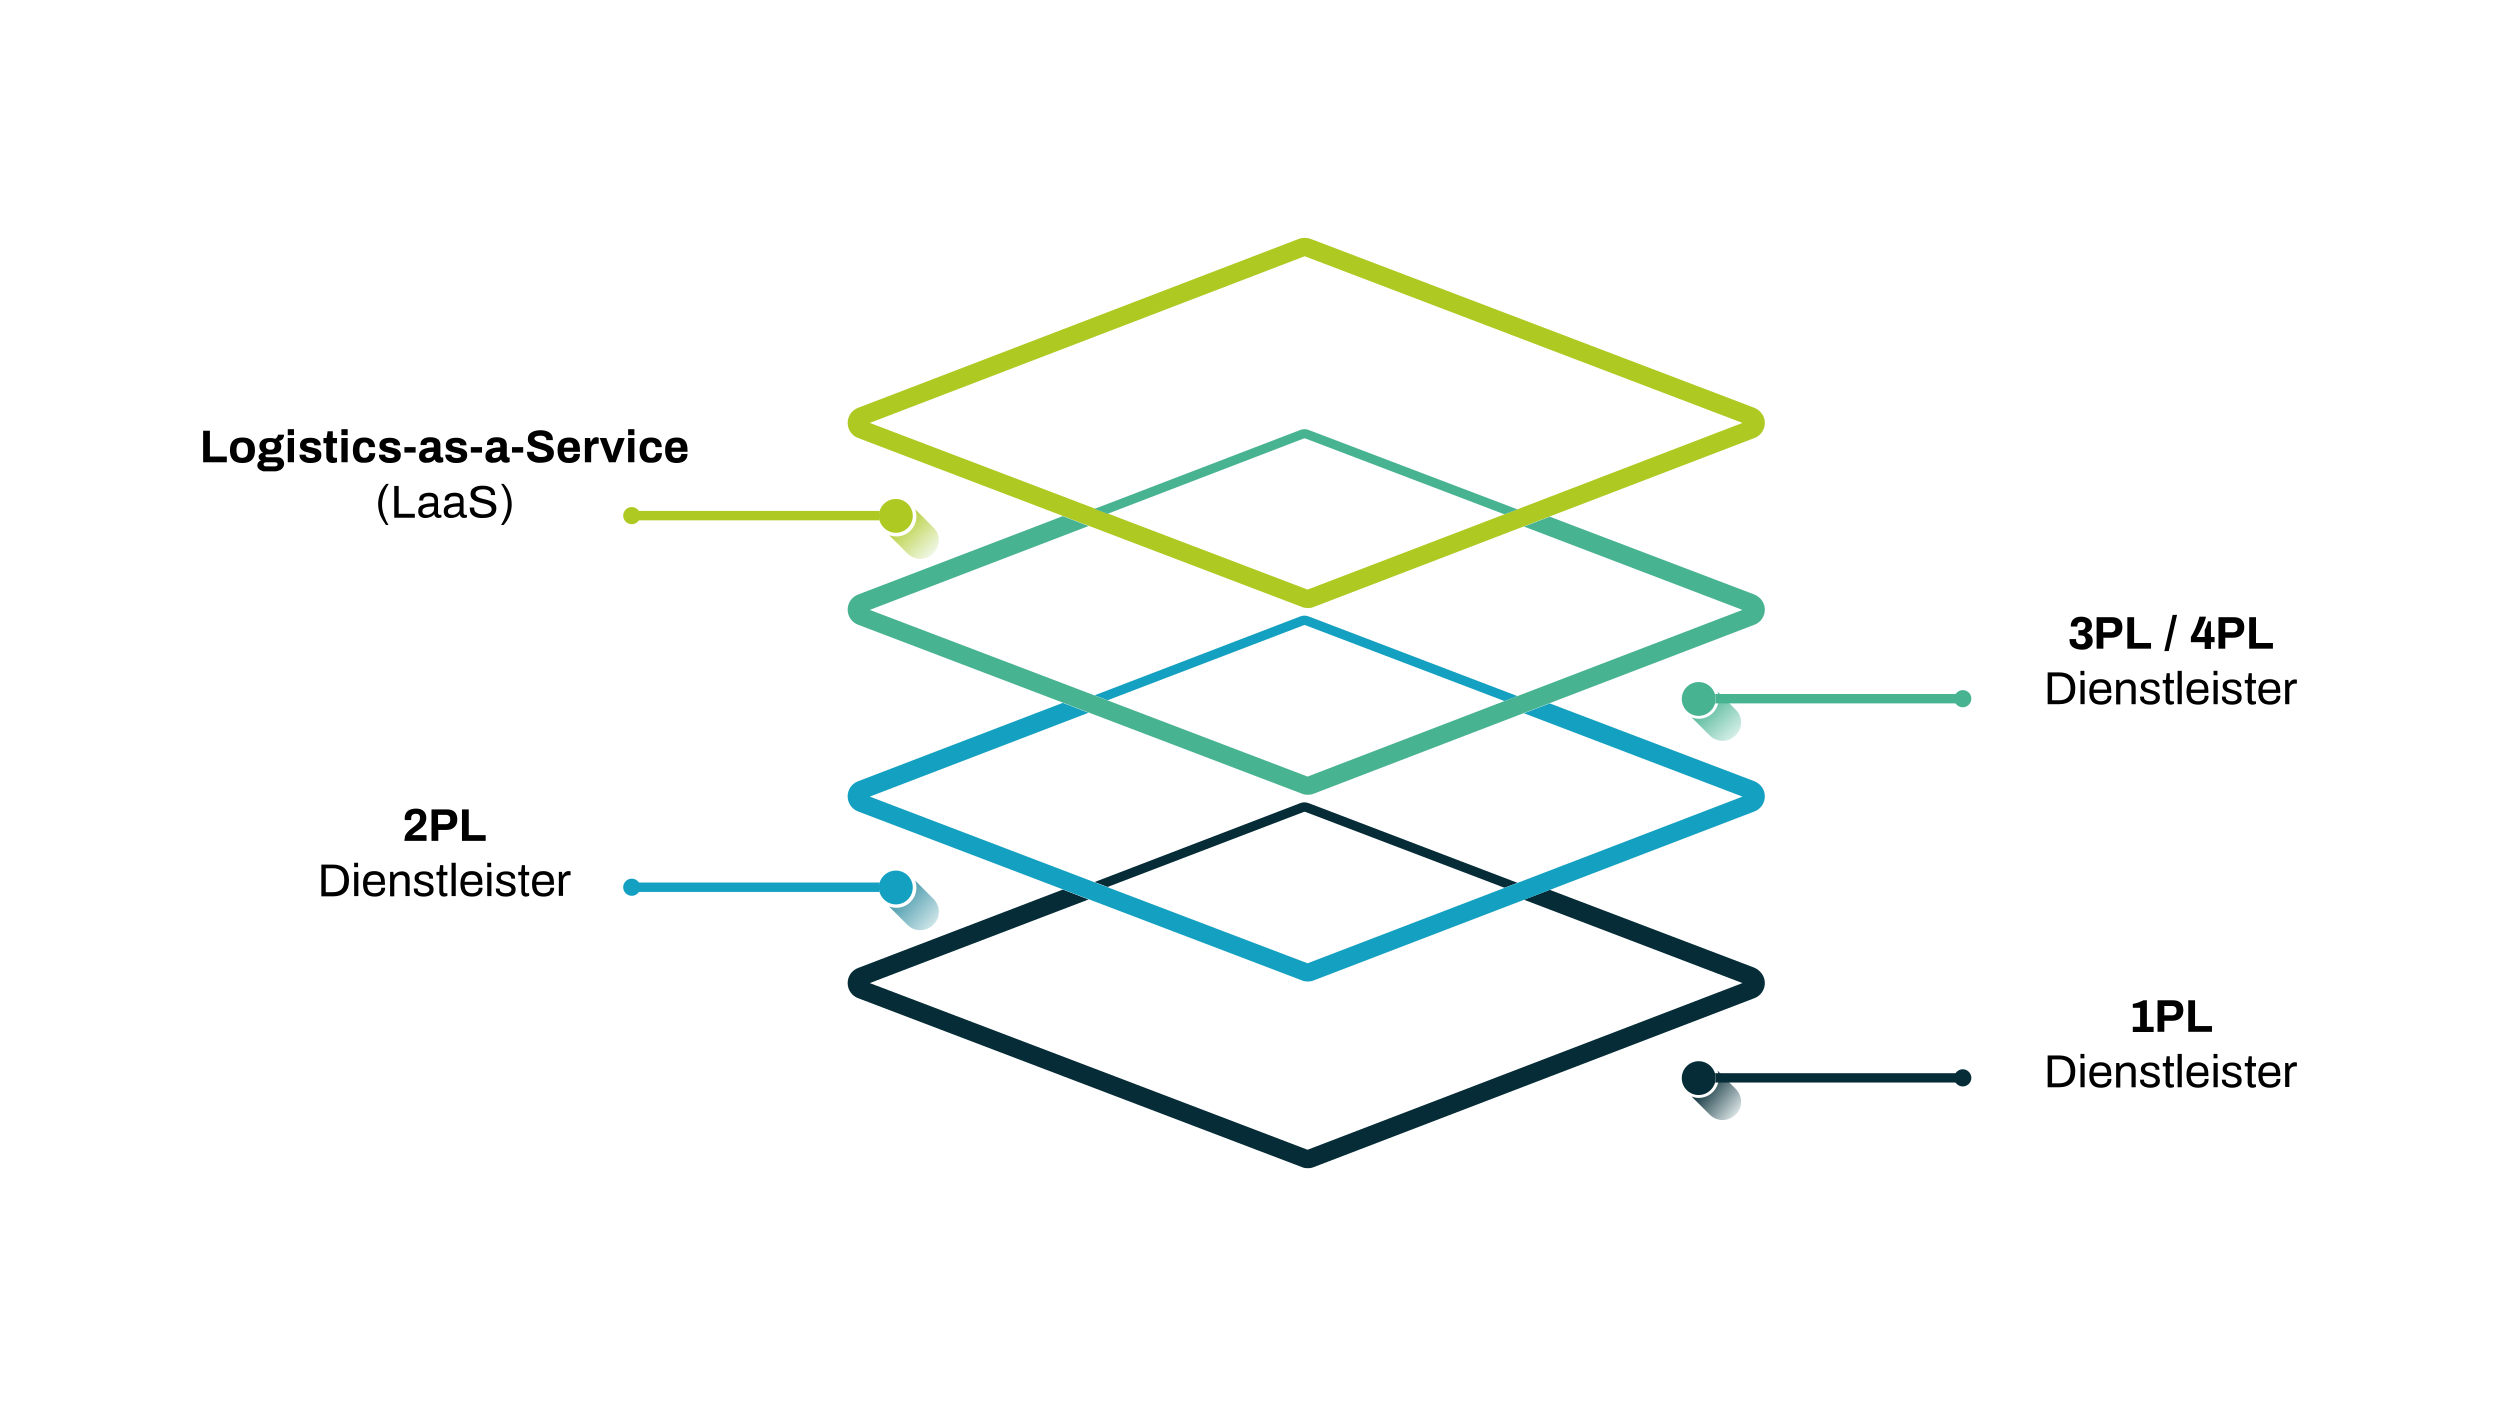 <?xml version="1.0" encoding="utf-8"?>
<!-- Generator: Adobe Illustrator 25.2.3, SVG Export Plug-In . SVG Version: 6.00 Build 0)  -->
<svg version="1.1" id="Layer_2" xmlns="http://www.w3.org/2000/svg" xmlns:xlink="http://www.w3.org/1999/xlink" x="0px" y="0px"
	 viewBox="0 0 960 540" style="enable-background:new 0 0 960 540;" xml:space="preserve">
<style type="text/css">
	.st0{fill:#062C37;}
	.st1{fill:#14A0C0;}
	.st2{fill:#AEC922;}
	.st3{fill:#48B391;}
	.st4{filter:url(#Adobe_OpacityMaskFilter);}
	.st5{filter:url(#Adobe_OpacityMaskFilter_1_);}
	.st6{mask:url(#SVGID_1_);fill:url(#SVGID_2_);}
	.st7{fill:url(#SVGID_3_);}
	.st8{filter:url(#Adobe_OpacityMaskFilter_2_);}
	.st9{filter:url(#Adobe_OpacityMaskFilter_3_);}
	.st10{mask:url(#SVGID_4_);fill:url(#SVGID_5_);}
	.st11{fill:url(#SVGID_6_);}
	.st12{filter:url(#Adobe_OpacityMaskFilter_4_);}
	.st13{filter:url(#Adobe_OpacityMaskFilter_5_);}
	.st14{mask:url(#SVGID_7_);fill:url(#SVGID_8_);}
	.st15{fill:url(#SVGID_9_);}
	.st16{filter:url(#Adobe_OpacityMaskFilter_6_);}
	.st17{filter:url(#Adobe_OpacityMaskFilter_7_);}
	.st18{mask:url(#SVGID_10_);fill:url(#SVGID_11_);}
	.st19{fill:url(#SVGID_12_);}
</style>
<g>
	<g>
		<path class="st0" d="M677.7,377.5c0,2.6-1.6,4.9-4,5.8c-153.4,58.8-2.9,1.1-169.3,64.9c-0.7,0.3-1.5,0.4-2.2,0.4
			c-0.8,0-1.5-0.1-2.2-0.4c-165.6-63-13.9-5.3-170.5-64.9c-2.4-0.9-4-3.2-4-5.8c0-2.6,1.6-4.9,4-5.8l78.6-30.1l9.9,3.8L334,377.5
			c168.5,64.1,27.9,10.6,168.1,64c117.4-45,59-22.6,167-64l-83.9-32l9.9-3.8l78.6,29.9C676.1,372.7,677.7,374.9,677.7,377.5z"/>
		<path class="st0" d="M582.7,339l-5,1.9l-76.4-29.1c-0.2-0.1-0.4-0.1-0.7,0l-75.3,28.8l-5-1.9l79-30.3c1-0.4,2.1-0.4,3.2,0
			L582.7,339z"/>
	</g>
	<g>
		<path class="st1" d="M677.7,305.8c0,2.6-1.6,4.9-4,5.8c-157.5,60.4-17.2,6.6-169.3,64.9c-0.7,0.3-1.5,0.4-2.2,0.4
			c-0.8,0-1.5-0.1-2.2-0.4c-101.3-38.6-56.4-21.5-170.5-64.9c-2.4-0.9-4-3.2-4-5.8c0-2.6,1.6-4.9,4-5.8l78.6-30.1l9.9,3.8l-84,32.2
			c138,52.6,39.3,15,168.1,64c15.7-6,145.2-55.6,167-64l-83.9-32l9.9-3.8l78.6,29.9C676.1,301,677.7,303.2,677.7,305.8z"/>
		<path class="st1" d="M582.7,267.3l-5,1.9l-76.4-29.1c-0.2-0.1-0.4-0.1-0.7,0l-75.3,28.8l-5-1.9l79-30.3c1-0.4,2.2-0.4,3.2,0
			L582.7,267.3z"/>
	</g>
	<path class="st2" d="M673.7,156.6L503.2,91.7c-1.4-0.5-3-0.5-4.4,0l-169.3,64.9c-2.4,0.9-4,3.2-4,5.8c0,2.6,1.6,4.9,4,5.8
		c171.6,65.3-1.6-0.6,170.5,64.9c0.7,0.3,1.5,0.4,2.2,0.4c0.8,0,1.5-0.1,2.2-0.4c170.6-65.4-1.1,0.4,169.3-64.9c2.4-0.9,4-3.2,4-5.8
		C677.7,159.8,676.1,157.6,673.7,156.6z M502.1,226.4c-125.7-47.9-51-19.4-168.1-64l167-64l168.1,64
		C532.6,214.8,584.2,195,502.1,226.4z"/>
	<g>
		<path class="st3" d="M677.7,234.1c0,2.6-1.6,4.9-4,5.8c-101.3,38.8-39.5,15.1-169.3,64.9c-0.7,0.3-1.5,0.4-2.2,0.4
			c-0.8,0-1.5-0.1-2.2-0.4c-180-68.5,0.6,0.2-170.5-64.9c-2.4-0.9-4-3.2-4-5.8c0-2.6,1.6-4.9,4-5.8l78.6-30.1l9.9,3.8l-84,32.2
			c17.6,6.7,149.3,56.8,168.1,64c89.7-34.4,42.4-16.3,167-64l-83.9-32l9.9-3.8l78.6,29.9C676.1,229.3,677.7,231.5,677.7,234.1z"/>
		<path class="st3" d="M582.7,195.6l-5,1.9l-76.4-29.1c-0.2-0.1-0.4-0.1-0.7,0l-75.3,28.9l-5-1.9l79-30.3c1-0.4,2.2-0.4,3.2,0
			L582.7,195.6z"/>
	</g>
	<g>
		<g>
			<defs>
				<filter id="Adobe_OpacityMaskFilter" filterUnits="userSpaceOnUse" x="649.4" y="265.4" width="19.1" height="19.1">
					<feFlood  style="flood-color:white;flood-opacity:1" result="back"/>
					<feBlend  in="SourceGraphic" in2="back" mode="normal"/>
				</filter>
			</defs>
			<mask maskUnits="userSpaceOnUse" x="649.4" y="265.4" width="19.1" height="19.1" id="SVGID_1_">
				<g class="st4">
					<defs>
						<filter id="Adobe_OpacityMaskFilter_1_" filterUnits="userSpaceOnUse" x="649.4" y="265.4" width="19.1" height="19.1">
							<feFlood  style="flood-color:white;flood-opacity:1" result="back"/>
							<feBlend  in="SourceGraphic" in2="back" mode="normal"/>
						</filter>
					</defs>
					<mask maskUnits="userSpaceOnUse" x="649.4" y="265.4" width="19.1" height="19.1" id="SVGID_1_">
						<g class="st5">
						</g>
					</mask>
					<linearGradient id="SVGID_2_" gradientUnits="userSpaceOnUse" x1="653.556" y1="269.207" x2="669.179" y2="286.01">
						<stop  offset="0" style="stop-color:#FFFFFF"/>
						<stop  offset="1" style="stop-color:#000000"/>
						<stop  offset="1" style="stop-color:#FFFFFF"/>
					</linearGradient>
					<path class="st6" d="M666.5,272.5l-7-7c0.4,0.9,0.5,1.8,0.5,2.8c0,4.3-3.5,7.7-7.7,7.7c-1,0-2-0.2-2.8-0.6l7,7
						c2.8,2.8,7.2,2.8,10,0C669.3,279.7,669.3,275.2,666.5,272.5z"/>
				</g>
			</mask>
			<linearGradient id="SVGID_3_" gradientUnits="userSpaceOnUse" x1="653.556" y1="269.207" x2="669.179" y2="286.01">
				<stop  offset="0" style="stop-color:#48B391"/>
				<stop  offset="1" style="stop-color:#F7FDFC"/>
				<stop  offset="1" style="stop-color:#FFFFFF"/>
			</linearGradient>
			<path class="st7" d="M666.5,272.5l-7-7c0.4,0.9,0.5,1.8,0.5,2.8c0,4.3-3.5,7.7-7.7,7.7c-1,0-2-0.2-2.8-0.6l7,7
				c2.8,2.8,7.2,2.8,10,0C669.3,279.7,669.3,275.2,666.5,272.5z"/>
		</g>
		<g>
			<g>
				<path class="st3" d="M755.5,268.3c0,1-0.8,1.8-1.8,1.8h-95.1c0.2-0.6,0.2-1.2,0.2-1.8c0-0.6-0.1-1.2-0.2-1.8h95.1
					C754.7,266.5,755.5,267.3,755.5,268.3z"/>
				<path class="st3" d="M658.8,268.3c0,0.6-0.1,1.2-0.2,1.8c-0.8,2.7-3.3,4.8-6.3,4.8c-3.6,0-6.5-2.9-6.5-6.5
					c0-3.6,2.9-6.5,6.5-6.5c3,0,5.5,2,6.3,4.8C658.7,267.1,658.8,267.7,658.8,268.3z"/>
			</g>
			<path class="st3" d="M757,268.3c0,1.8-1.5,3.3-3.3,3.3c-1.8,0-3.3-1.5-3.3-3.3c0-1.8,1.5-3.3,3.3-3.3
				C755.5,265,757,266.4,757,268.3z"/>
		</g>
	</g>
	<g>
		<g>
			<defs>
				<filter id="Adobe_OpacityMaskFilter_2_" filterUnits="userSpaceOnUse" x="649.4" y="411.1" width="19.1" height="19.1">
					<feFlood  style="flood-color:white;flood-opacity:1" result="back"/>
					<feBlend  in="SourceGraphic" in2="back" mode="normal"/>
				</filter>
			</defs>
			<mask maskUnits="userSpaceOnUse" x="649.4" y="411.1" width="19.1" height="19.1" id="SVGID_4_">
				<g class="st8">
					<defs>
						<filter id="Adobe_OpacityMaskFilter_3_" filterUnits="userSpaceOnUse" x="649.4" y="411.1" width="19.1" height="19.1">
							<feFlood  style="flood-color:white;flood-opacity:1" result="back"/>
							<feBlend  in="SourceGraphic" in2="back" mode="normal"/>
						</filter>
					</defs>
					<mask maskUnits="userSpaceOnUse" x="649.4" y="411.1" width="19.1" height="19.1" id="SVGID_4_">
						<g class="st9">
						</g>
					</mask>
					<linearGradient id="SVGID_5_" gradientUnits="userSpaceOnUse" x1="653.494" y1="415.981" x2="669.412" y2="428.951">
						<stop  offset="0" style="stop-color:#FFFFFF"/>
						<stop  offset="1" style="stop-color:#000000"/>
						<stop  offset="1" style="stop-color:#FFFFFF"/>
					</linearGradient>
					<path class="st10" d="M666.5,418.1l-7-7c0.4,0.9,0.5,1.8,0.5,2.8c0,4.3-3.5,7.7-7.7,7.7c-1,0-2-0.2-2.8-0.6l7,7
						c2.8,2.8,7.2,2.8,10,0C669.3,425.4,669.3,420.9,666.5,418.1z"/>
				</g>
			</mask>
			<linearGradient id="SVGID_6_" gradientUnits="userSpaceOnUse" x1="653.494" y1="415.981" x2="669.412" y2="428.951">
				<stop  offset="0" style="stop-color:#062C37"/>
				<stop  offset="1" style="stop-color:#F7FDFC"/>
				<stop  offset="1" style="stop-color:#FFFFFF"/>
			</linearGradient>
			<path class="st11" d="M666.5,418.1l-7-7c0.4,0.9,0.5,1.8,0.5,2.8c0,4.3-3.5,7.7-7.7,7.7c-1,0-2-0.2-2.8-0.6l7,7
				c2.8,2.8,7.2,2.8,10,0C669.3,425.4,669.3,420.9,666.5,418.1z"/>
		</g>
		<g>
			<g>
				<path class="st0" d="M755.5,413.9c0,1-0.8,1.8-1.8,1.8h-95.1c0.2-0.6,0.2-1.2,0.2-1.8c0-0.6-0.1-1.2-0.2-1.8h95.1
					C754.7,412.1,755.5,412.9,755.5,413.9z"/>
				<path class="st0" d="M658.8,413.9c0,0.6-0.1,1.2-0.2,1.8c-0.8,2.7-3.3,4.8-6.3,4.8c-3.6,0-6.5-2.9-6.5-6.5
					c0-3.6,2.9-6.5,6.5-6.5c3,0,5.5,2,6.3,4.8C658.7,412.7,658.8,413.3,658.8,413.9z"/>
			</g>
			<path class="st0" d="M757,413.9c0,1.8-1.5,3.3-3.3,3.3c-1.8,0-3.3-1.5-3.3-3.3c0-1.8,1.5-3.3,3.3-3.3
				C755.5,410.6,757,412.1,757,413.9z"/>
		</g>
	</g>
	<g>
		<g>
			<defs>
				<filter id="Adobe_OpacityMaskFilter_4_" filterUnits="userSpaceOnUse" x="341.4" y="195.4" width="19.1" height="19.1">
					<feFlood  style="flood-color:white;flood-opacity:1" result="back"/>
					<feBlend  in="SourceGraphic" in2="back" mode="normal"/>
				</filter>
			</defs>
			<mask maskUnits="userSpaceOnUse" x="341.4" y="195.4" width="19.1" height="19.1" id="SVGID_7_">
				<g class="st12">
					<defs>
						<filter id="Adobe_OpacityMaskFilter_5_" filterUnits="userSpaceOnUse" x="341.4" y="195.4" width="19.1" height="19.1">
							<feFlood  style="flood-color:white;flood-opacity:1" result="back"/>
							<feBlend  in="SourceGraphic" in2="back" mode="normal"/>
						</filter>
					</defs>
					<mask maskUnits="userSpaceOnUse" x="341.4" y="195.4" width="19.1" height="19.1" id="SVGID_7_">
						<g class="st13">
						</g>
					</mask>
					<linearGradient id="SVGID_8_" gradientUnits="userSpaceOnUse" x1="344.233" y1="198.137" x2="359.955" y2="214.251">
						<stop  offset="0" style="stop-color:#FFFFFF"/>
						<stop  offset="1" style="stop-color:#000000"/>
						<stop  offset="1" style="stop-color:#FFFFFF"/>
					</linearGradient>
					<path class="st14" d="M358.4,202.5l-7-7c0.4,0.9,0.5,1.8,0.5,2.8c0,4.3-3.5,7.7-7.7,7.7c-1,0-2-0.2-2.8-0.5l7,7
						c2.8,2.8,7.2,2.8,10,0C361.2,209.7,361.2,205.2,358.4,202.5z"/>
				</g>
			</mask>
			<linearGradient id="SVGID_9_" gradientUnits="userSpaceOnUse" x1="344.233" y1="198.137" x2="359.955" y2="214.251">
				<stop  offset="0" style="stop-color:#AEC922"/>
				<stop  offset="1" style="stop-color:#F7FDFC"/>
				<stop  offset="1" style="stop-color:#FFFFFF"/>
			</linearGradient>
			<path class="st15" d="M358.4,202.5l-7-7c0.4,0.9,0.5,1.8,0.5,2.8c0,4.3-3.5,7.7-7.7,7.7c-1,0-2-0.2-2.8-0.5l7,7
				c2.8,2.8,7.2,2.8,10,0C361.2,209.7,361.2,205.2,358.4,202.5z"/>
		</g>
		<g>
			<g>
				<path class="st2" d="M240.9,198c0,1,0.8,1.8,1.8,1.8h95.1c-0.2-0.6-0.2-1.2-0.2-1.8s0.1-1.2,0.2-1.8h-95.1
					C241.7,196.3,240.9,197.1,240.9,198z"/>
				<path class="st2" d="M337.5,198c0,0.6,0.1,1.2,0.2,1.8c0.8,2.7,3.3,4.8,6.3,4.8c3.6,0,6.5-2.9,6.5-6.5c0-3.6-2.9-6.5-6.5-6.5
					c-3,0-5.5,2-6.3,4.8C337.6,196.8,337.5,197.4,337.5,198z"/>
			</g>
			<path class="st2" d="M239.3,198c0,1.8,1.5,3.3,3.3,3.3c1.8,0,3.3-1.5,3.3-3.3c0-1.8-1.5-3.3-3.3-3.3
				C240.8,194.7,239.3,196.2,239.3,198z"/>
		</g>
	</g>
	<g>
		<g>
			<defs>
				<filter id="Adobe_OpacityMaskFilter_6_" filterUnits="userSpaceOnUse" x="341.4" y="338.1" width="19.1" height="19.1">
					<feFlood  style="flood-color:white;flood-opacity:1" result="back"/>
					<feBlend  in="SourceGraphic" in2="back" mode="normal"/>
				</filter>
			</defs>
			<mask maskUnits="userSpaceOnUse" x="341.4" y="338.1" width="19.1" height="19.1" id="SVGID_10_">
				<g class="st16">
					<defs>
						<filter id="Adobe_OpacityMaskFilter_7_" filterUnits="userSpaceOnUse" x="341.4" y="338.1" width="19.1" height="19.1">
							<feFlood  style="flood-color:white;flood-opacity:1" result="back"/>
							<feBlend  in="SourceGraphic" in2="back" mode="normal"/>
						</filter>
					</defs>
					<mask maskUnits="userSpaceOnUse" x="341.4" y="338.1" width="19.1" height="19.1" id="SVGID_10_">
						<g class="st17">
						</g>
					</mask>
					<linearGradient id="SVGID_11_" gradientUnits="userSpaceOnUse" x1="340.13" y1="337.856" x2="363.122" y2="358.49">
						<stop  offset="0" style="stop-color:#FFFFFF"/>
						<stop  offset="1" style="stop-color:#000000"/>
						<stop  offset="1" style="stop-color:#FFFFFF"/>
					</linearGradient>
					<path class="st18" d="M358.4,345.1l-7-7c0.4,0.9,0.5,1.8,0.5,2.8c0,4.3-3.5,7.7-7.7,7.7c-1,0-2-0.2-2.8-0.5l7,7
						c2.8,2.8,7.2,2.8,10,0C361.2,352.4,361.2,347.9,358.4,345.1z"/>
				</g>
			</mask>
			<linearGradient id="SVGID_12_" gradientUnits="userSpaceOnUse" x1="340.13" y1="337.856" x2="363.122" y2="358.49">
				<stop  offset="0" style="stop-color:#0F7890"/>
				<stop  offset="1" style="stop-color:#F7FDFC"/>
				<stop  offset="1" style="stop-color:#FFFFFF"/>
			</linearGradient>
			<path class="st19" d="M358.4,345.1l-7-7c0.4,0.9,0.5,1.8,0.5,2.8c0,4.3-3.5,7.7-7.7,7.7c-1,0-2-0.2-2.8-0.5l7,7
				c2.8,2.8,7.2,2.8,10,0C361.2,352.4,361.2,347.9,358.4,345.1z"/>
		</g>
		<g>
			<g>
				<path class="st1" d="M240.9,340.7c0,1,0.8,1.8,1.8,1.8h95.1c-0.2-0.6-0.2-1.2-0.2-1.8c0-0.6,0.1-1.2,0.2-1.8h-95.1
					C241.7,338.9,240.9,339.7,240.9,340.7z"/>
				<path class="st1" d="M337.5,340.7c0,0.6,0.1,1.2,0.2,1.8c0.8,2.7,3.3,4.8,6.3,4.8c3.6,0,6.5-2.9,6.5-6.5c0-3.6-2.9-6.5-6.5-6.5
					c-3,0-5.5,2-6.3,4.8C337.6,339.5,337.5,340.1,337.5,340.7z"/>
			</g>
			<path class="st1" d="M239.3,340.7c0,1.8,1.5,3.3,3.3,3.3c1.8,0,3.3-1.5,3.3-3.3c0-1.8-1.5-3.3-3.3-3.3
				C240.8,337.4,239.3,338.9,239.3,340.7z"/>
		</g>
	</g>
	<g>
		<path d="M78,165.4h2.6v9.9h6.5v2.2H78V165.4z"/>
		<path d="M89.5,176.6c-0.8-0.8-1.2-2-1.2-3.7c0-1.7,0.4-2.9,1.2-3.7c0.8-0.8,2-1.2,3.6-1.2c1.6,0,2.8,0.4,3.6,1.2
			c0.8,0.8,1.2,2,1.2,3.7c0,1.7-0.4,2.9-1.2,3.7c-0.8,0.8-2,1.2-3.6,1.2C91.4,177.8,90.2,177.4,89.5,176.6z M94.7,175.1
			c0.4-0.5,0.5-1.1,0.5-2.1v-0.3c0-0.9-0.2-1.6-0.5-2.1c-0.4-0.5-0.9-0.7-1.7-0.7c-0.8,0-1.4,0.2-1.7,0.7c-0.3,0.5-0.5,1.1-0.5,2.1
			v0.3c0,0.9,0.2,1.6,0.5,2.1c0.3,0.5,0.9,0.7,1.7,0.7C93.8,175.8,94.4,175.5,94.7,175.1z"/>
		<path d="M99.5,180.2c-0.4-0.4-0.7-0.9-0.7-1.5c0-0.8,0.5-1.5,1.4-1.9c-0.6-0.3-0.9-0.8-0.9-1.4c0-0.4,0.2-0.7,0.5-1
			c0.3-0.3,0.7-0.5,1.2-0.6c-0.9-0.6-1.4-1.4-1.4-2.5c0-1,0.4-1.8,1.1-2.3c0.7-0.6,1.7-0.8,3.1-0.8c0.7,0,1.3,0.1,1.9,0.3
			c0.4-0.2,0.6-0.5,0.8-0.8c0.2-0.3,0.2-0.6,0.2-0.8h2.4c0,0.6-0.2,1.2-0.5,1.6c-0.3,0.4-0.8,0.7-1.5,0.8c0.6,0.6,0.9,1.3,0.9,2.1
			c0,1-0.3,1.8-1,2.3c-0.7,0.6-1.7,0.8-3,0.8h-1.4c-0.2,0-0.4,0-0.5,0.1s-0.2,0.2-0.2,0.4c0,0.1,0.1,0.3,0.2,0.4
			c0.1,0.1,0.2,0.2,0.4,0.2h4.2c0.7,0,1.3,0.2,1.7,0.7c0.5,0.5,0.7,1.1,0.7,1.8c0,0.6-0.2,1.1-0.5,1.5c-0.3,0.4-0.7,0.8-1.3,1
			c-0.5,0.2-1.1,0.4-1.8,0.4h-4.4C100.5,180.8,100,180.6,99.5,180.2z M105.5,179.1c0.3,0,0.6-0.1,0.8-0.2c0.2-0.2,0.3-0.4,0.3-0.6
			c0-0.3-0.1-0.5-0.3-0.6c-0.2-0.1-0.4-0.2-0.7-0.2h-3.4c-0.3,0-0.5,0.1-0.7,0.2c-0.2,0.2-0.3,0.3-0.3,0.6c0,0.2,0.1,0.4,0.3,0.6
			c0.2,0.2,0.4,0.2,0.7,0.2H105.5z M105.1,172.3c0.3-0.3,0.4-0.6,0.4-1.1s-0.1-0.9-0.4-1.1c-0.3-0.3-0.7-0.4-1.3-0.4s-1,0.1-1.3,0.4
			s-0.4,0.6-0.4,1.1s0.1,0.9,0.4,1.1s0.7,0.4,1.3,0.4S104.8,172.6,105.1,172.3z"/>
		<path d="M110.5,164.8h2.4v2.3h-2.4V164.8z M110.5,168.2h2.4v9.3h-2.4V168.2z"/>
		<path d="M116.1,176.9c-0.7-0.5-1.1-1.3-1.1-2.1l0-0.2h2.4v0.1c0,0.4,0.2,0.7,0.6,0.9c0.4,0.2,0.8,0.3,1.3,0.3
			c0.5,0,0.9-0.1,1.2-0.2c0.3-0.1,0.5-0.3,0.5-0.6c0-0.3-0.2-0.6-0.5-0.7c-0.3-0.2-0.9-0.3-1.6-0.5c-0.8-0.2-1.4-0.4-1.9-0.5
			c-0.5-0.2-0.9-0.5-1.3-0.9c-0.4-0.4-0.5-0.9-0.5-1.6c0-0.9,0.4-1.6,1.1-2.1c0.8-0.5,1.7-0.7,2.9-0.7c1.1,0,2,0.2,2.8,0.7
			c0.7,0.5,1.1,1.1,1.1,1.8l0,0.4h-2.4v-0.1c0-0.3-0.1-0.5-0.4-0.7s-0.7-0.2-1.2-0.2c-0.5,0-0.9,0.1-1.1,0.2
			c-0.3,0.1-0.4,0.3-0.4,0.5c0,0.3,0.2,0.5,0.5,0.7c0.3,0.1,0.8,0.3,1.6,0.4c0.8,0.2,1.4,0.4,1.9,0.5c0.5,0.2,0.9,0.5,1.3,0.9
			c0.4,0.4,0.5,0.9,0.5,1.6c0,2-1.4,3-4.3,3C117.8,177.8,116.8,177.5,116.1,176.9z"/>
		<path d="M125.9,177c-0.4-0.5-0.6-1.1-0.6-1.8v-5h-1.1v-2h1.2l0.4-2.6h2v2.6h1.6v2h-1.6v4.8c0,0.5,0.3,0.8,0.8,0.8h0.8v1.7
			c-0.2,0.1-0.5,0.1-0.8,0.2c-0.3,0.1-0.6,0.1-0.8,0.1C126.9,177.8,126.2,177.5,125.9,177z"/>
		<path d="M131.1,164.8h2.4v2.3h-2.4V164.8z M131.1,168.2h2.4v9.3h-2.4V168.2z"/>
		<path d="M136.6,176.6c-0.7-0.8-1.1-2-1.1-3.7c0-1.7,0.4-2.9,1.1-3.7c0.7-0.8,1.8-1.2,3.3-1.2c1.2,0,2.2,0.3,3,0.9
			c0.7,0.6,1.1,1.6,1.1,2.8h-2.4c0-0.6-0.1-1-0.4-1.3c-0.3-0.3-0.7-0.5-1.2-0.5c-0.7,0-1.1,0.2-1.5,0.7c-0.3,0.5-0.5,1.2-0.5,2.1
			v0.3c0,0.9,0.2,1.6,0.5,2.1c0.3,0.5,0.8,0.7,1.6,0.7c0.5,0,0.9-0.2,1.2-0.5c0.3-0.3,0.5-0.7,0.5-1.3h2.3c0,1.2-0.4,2.1-1.1,2.8
			c-0.7,0.6-1.7,0.9-3,0.9C138.4,177.8,137.3,177.4,136.6,176.6z"/>
		<path d="M146.6,176.9c-0.7-0.5-1.1-1.3-1.1-2.1l0-0.2h2.4v0.1c0,0.4,0.2,0.7,0.6,0.9c0.4,0.2,0.8,0.3,1.3,0.3
			c0.5,0,0.9-0.1,1.2-0.2c0.3-0.1,0.5-0.3,0.5-0.6c0-0.3-0.2-0.6-0.5-0.7c-0.3-0.2-0.9-0.3-1.6-0.5c-0.8-0.2-1.4-0.4-1.9-0.5
			c-0.5-0.2-0.9-0.5-1.3-0.9c-0.4-0.4-0.5-0.9-0.5-1.6c0-0.9,0.4-1.6,1.1-2.1c0.8-0.5,1.7-0.7,2.9-0.7c1.1,0,2,0.2,2.8,0.7
			c0.7,0.5,1.1,1.1,1.1,1.8l0,0.4h-2.4v-0.1c0-0.3-0.1-0.5-0.4-0.7s-0.7-0.2-1.2-0.2s-0.9,0.1-1.1,0.2c-0.3,0.1-0.4,0.3-0.4,0.5
			c0,0.3,0.2,0.5,0.5,0.7c0.3,0.1,0.8,0.3,1.6,0.4c0.8,0.2,1.4,0.4,1.9,0.5c0.5,0.2,0.9,0.5,1.3,0.9c0.4,0.4,0.5,0.9,0.5,1.6
			c0,2-1.4,3-4.3,3C148.3,177.8,147.3,177.5,146.6,176.9z"/>
		<path d="M155.3,171.7h4.3v2.1h-4.3V171.7z"/>
		<path d="M161.8,177.2c-0.6-0.4-0.9-1.1-0.9-2.1c0-1.2,0.5-2,1.5-2.5c1-0.5,2.4-0.8,4.2-0.8v-0.7c0-0.4-0.1-0.7-0.3-1
			c-0.2-0.2-0.5-0.3-1-0.3c-0.5,0-0.9,0.1-1.2,0.2c-0.2,0.2-0.3,0.4-0.3,0.6v0.3h-2.3c0-0.1,0-0.2,0-0.4c0-0.8,0.3-1.4,1-1.9
			c0.7-0.5,1.6-0.7,2.8-0.7c1.3,0,2.2,0.3,2.9,0.8c0.6,0.5,0.9,1.3,0.9,2.2v4.1c0,0.2,0.1,0.4,0.2,0.5c0.1,0.1,0.3,0.2,0.4,0.2h0.5
			v1.7c-0.4,0.2-0.8,0.3-1.4,0.3c-0.5,0-0.9-0.1-1.2-0.3c-0.3-0.2-0.5-0.5-0.7-0.9h-0.1c-0.3,0.4-0.7,0.7-1.2,0.9
			c-0.4,0.2-1,0.3-1.7,0.3C163,177.8,162.4,177.6,161.8,177.2z M166,175.3c0.3-0.4,0.5-0.9,0.5-1.5v-0.3c-2.1,0-3.2,0.5-3.2,1.4
			c0,0.3,0.1,0.5,0.3,0.7c0.2,0.2,0.5,0.3,0.9,0.3C165.2,175.8,165.7,175.7,166,175.3z"/>
		<path d="M172.1,176.9c-0.7-0.5-1.1-1.3-1.1-2.1l0-0.2h2.4v0.1c0,0.4,0.2,0.7,0.6,0.9c0.4,0.2,0.8,0.3,1.3,0.3
			c0.5,0,0.9-0.1,1.2-0.2c0.3-0.1,0.5-0.3,0.5-0.6c0-0.3-0.2-0.6-0.5-0.7c-0.3-0.2-0.9-0.3-1.6-0.5c-0.8-0.2-1.4-0.4-1.9-0.5
			c-0.5-0.2-0.9-0.5-1.3-0.9c-0.4-0.4-0.5-0.9-0.5-1.6c0-0.9,0.4-1.6,1.1-2.1c0.8-0.5,1.7-0.7,2.9-0.7c1.1,0,2,0.2,2.8,0.7
			c0.7,0.5,1.1,1.1,1.1,1.8l0,0.4h-2.4v-0.1c0-0.3-0.1-0.5-0.4-0.7c-0.3-0.2-0.7-0.2-1.2-0.2c-0.5,0-0.9,0.1-1.1,0.2
			c-0.3,0.1-0.4,0.3-0.4,0.5c0,0.3,0.2,0.5,0.5,0.7c0.3,0.1,0.8,0.3,1.6,0.4c0.8,0.2,1.4,0.4,1.9,0.5c0.5,0.2,0.9,0.5,1.3,0.9
			c0.4,0.4,0.5,0.9,0.5,1.6c0,2-1.4,3-4.3,3C173.9,177.8,172.8,177.5,172.1,176.9z"/>
		<path d="M180.8,171.7h4.3v2.1h-4.3V171.7z"/>
		<path d="M187.3,177.2c-0.6-0.4-0.9-1.1-0.9-2.1c0-1.2,0.5-2,1.5-2.5c1-0.5,2.4-0.8,4.2-0.8v-0.7c0-0.4-0.1-0.7-0.3-1
			c-0.2-0.2-0.5-0.3-1-0.3c-0.5,0-0.9,0.1-1.2,0.2c-0.2,0.2-0.3,0.4-0.3,0.6v0.3h-2.3c0-0.1,0-0.2,0-0.4c0-0.8,0.3-1.4,1-1.9
			c0.7-0.5,1.6-0.7,2.8-0.7c1.3,0,2.2,0.3,2.9,0.8c0.6,0.5,0.9,1.3,0.9,2.2v4.1c0,0.2,0.1,0.4,0.2,0.5c0.1,0.1,0.3,0.2,0.4,0.2h0.5
			v1.7c-0.4,0.2-0.8,0.3-1.4,0.3c-0.5,0-0.9-0.1-1.2-0.3c-0.3-0.2-0.5-0.5-0.7-0.9h-0.1c-0.3,0.4-0.7,0.7-1.2,0.9
			c-0.4,0.2-1,0.3-1.7,0.3C188.6,177.8,187.9,177.6,187.3,177.2z M191.6,175.3c0.3-0.4,0.5-0.9,0.5-1.5v-0.3c-2.1,0-3.2,0.5-3.2,1.4
			c0,0.3,0.1,0.5,0.3,0.7s0.5,0.3,0.9,0.3C190.8,175.8,191.3,175.7,191.6,175.3z"/>
		<path d="M196.6,171.7h4.3v2.1h-4.3V171.7z"/>
		<path d="M204.9,177.3c-0.8-0.3-1.4-0.7-1.8-1.3c-0.5-0.6-0.7-1.2-0.7-2.1l0-0.4h2.6l0,0.3c0,0.5,0.2,0.9,0.7,1.2
			c0.5,0.3,1.1,0.5,1.9,0.5c0.9,0,1.5-0.1,1.9-0.3s0.6-0.5,0.6-0.9c0-0.3-0.1-0.6-0.4-0.9c-0.3-0.2-0.6-0.4-1-0.5
			c-0.4-0.1-0.9-0.3-1.6-0.5c-1-0.3-1.7-0.5-2.3-0.8c-0.6-0.2-1.1-0.6-1.5-1.1c-0.4-0.5-0.6-1.1-0.6-1.9c0-1.1,0.4-2,1.3-2.5
			c0.9-0.6,2.1-0.9,3.6-0.9c1.4,0,2.5,0.3,3.4,0.9c0.9,0.6,1.3,1.5,1.3,2.7v0.2h-2.5v-0.2c0-0.4-0.2-0.8-0.6-1.1
			c-0.4-0.3-1-0.4-1.7-0.4c-0.7,0-1.3,0.1-1.7,0.3c-0.4,0.2-0.6,0.5-0.6,0.8c0,0.3,0.1,0.5,0.4,0.7c0.2,0.2,0.5,0.4,0.9,0.5
			c0.4,0.1,0.9,0.3,1.5,0.5c1,0.3,1.8,0.5,2.4,0.8c0.6,0.3,1.2,0.6,1.6,1.1c0.4,0.5,0.7,1.1,0.7,1.9c0,1.3-0.5,2.3-1.4,2.9
			c-0.9,0.6-2.2,0.9-3.8,0.9C206.5,177.8,205.7,177.6,204.9,177.3z"/>
		<path d="M215.2,176.6c-0.7-0.8-1.1-2-1.1-3.7c0-1.7,0.4-2.9,1.1-3.7c0.7-0.8,1.9-1.2,3.4-1.2c1.4,0,2.4,0.4,3.1,1.2
			c0.7,0.8,1,2,1,3.7v0.6h-6.1c0,0.8,0.2,1.4,0.5,1.8c0.3,0.4,0.8,0.6,1.5,0.6c0.5,0,0.9-0.1,1.2-0.4c0.3-0.3,0.5-0.7,0.5-1.2h2.4
			c0,1.2-0.4,2-1.1,2.6c-0.8,0.6-1.8,0.9-3,0.9C217,177.8,215.9,177.4,215.2,176.6z M220.1,171.8c0-1.3-0.5-1.9-1.6-1.9
			c-0.6,0-1.1,0.2-1.4,0.5c-0.3,0.3-0.5,0.8-0.6,1.5H220.1z"/>
		<path d="M224.5,168.2h2.1l0.2,1.5h0.1c0.2-0.5,0.5-0.9,0.8-1.3c0.3-0.3,0.7-0.5,1.3-0.5c0.3,0,0.6,0.1,0.9,0.2v2.3h-0.7
			c-0.8,0-1.4,0.2-1.7,0.6c-0.4,0.4-0.5,1.1-0.5,2v4.5h-2.4V168.2z"/>
		<path d="M230.3,168.2h2.5l1.5,4c0.2,0.4,0.4,1.4,0.8,2.8h0.1c0.3-1.3,0.6-2.3,0.8-2.8l1.4-4h2.5l-3.5,9.3h-2.6L230.3,168.2z"/>
		<path d="M241.2,164.8h2.4v2.3h-2.4V164.8z M241.2,168.2h2.4v9.3h-2.4V168.2z"/>
		<path d="M246.7,176.6c-0.7-0.8-1.1-2-1.1-3.7c0-1.7,0.4-2.9,1.1-3.7c0.7-0.8,1.8-1.2,3.3-1.2c1.2,0,2.2,0.3,3,0.9
			c0.7,0.6,1.1,1.6,1.1,2.8h-2.4c0-0.6-0.1-1-0.4-1.3c-0.3-0.3-0.7-0.5-1.2-0.5c-0.7,0-1.1,0.2-1.5,0.7c-0.3,0.5-0.5,1.2-0.5,2.1
			v0.3c0,0.9,0.2,1.6,0.5,2.1c0.3,0.5,0.8,0.7,1.6,0.7c0.5,0,0.9-0.2,1.2-0.5c0.3-0.3,0.5-0.7,0.5-1.3h2.3c0,1.2-0.4,2.1-1.1,2.8
			c-0.7,0.6-1.7,0.9-3,0.9C248.5,177.8,247.4,177.4,246.7,176.6z"/>
		<path d="M256.5,176.6c-0.7-0.8-1.1-2-1.1-3.7c0-1.7,0.4-2.9,1.1-3.7c0.7-0.8,1.9-1.2,3.4-1.2c1.4,0,2.4,0.4,3.1,1.2
			c0.7,0.8,1,2,1,3.7v0.6h-6.1c0,0.8,0.2,1.4,0.5,1.8c0.3,0.4,0.8,0.6,1.5,0.6c0.5,0,0.9-0.1,1.2-0.4c0.3-0.3,0.5-0.7,0.5-1.2h2.4
			c0,1.2-0.4,2-1.1,2.6c-0.8,0.6-1.8,0.9-3,0.9C258.3,177.8,257.2,177.4,256.5,176.6z M261.4,171.8c0-1.3-0.5-1.9-1.6-1.9
			c-0.6,0-1.1,0.2-1.4,0.5c-0.3,0.3-0.5,0.8-0.6,1.5H261.4z"/>
		<path d="M146,197.8c-0.5-1.4-0.8-2.8-0.8-4.3c0-1.4,0.3-2.8,0.8-4.1c0.5-1.3,1.3-2.5,2.3-3.6h1c-0.8,1.1-1.4,2.4-1.9,3.8
			c-0.5,1.4-0.7,2.8-0.7,4.1c0,1.3,0.2,2.7,0.7,4.1c0.5,1.4,1.1,2.7,1.8,3.8h-1C147.4,200.4,146.6,199.2,146,197.8z"/>
		<path d="M151.4,186.6h1.7v10.7h6.2v1.5h-7.9V186.6z"/>
		<path d="M161.5,198.4c-0.6-0.4-0.9-1.1-0.9-2.1c0-1.2,0.5-2,1.6-2.4c1.1-0.4,2.6-0.7,4.6-0.7v-1c0-0.5-0.2-1-0.5-1.2
			s-0.9-0.4-1.7-0.4c-0.8,0-1.3,0.1-1.6,0.4c-0.3,0.3-0.5,0.6-0.5,1v0.2H161c0-0.1,0-0.2,0-0.4c0-0.8,0.3-1.5,1-1.9
			c0.7-0.4,1.6-0.7,2.7-0.7c1.2,0,2,0.2,2.6,0.7c0.6,0.5,0.9,1.2,0.9,2.1v5c0,0.2,0.1,0.4,0.2,0.5c0.1,0.1,0.3,0.2,0.4,0.2h0.7v1
			c-0.3,0.1-0.7,0.2-1.2,0.2c-0.4,0-0.7-0.1-1-0.4c-0.3-0.2-0.5-0.6-0.5-1h-0.1c-0.3,0.4-0.8,0.8-1.3,1c-0.5,0.2-1.2,0.4-1.8,0.4
			C162.8,199,162.1,198.8,161.5,198.4z M165.3,197.4c0.4-0.2,0.7-0.5,1-0.8c0.3-0.4,0.4-0.8,0.4-1.4v-0.7c-1.5,0-2.7,0.1-3.4,0.4
			s-1.1,0.7-1.1,1.4c0,0.5,0.2,0.9,0.5,1.1s0.8,0.3,1.4,0.3C164.5,197.7,164.9,197.6,165.3,197.4z"/>
		<path d="M171.3,198.4c-0.6-0.4-0.9-1.1-0.9-2.1c0-1.2,0.5-2,1.6-2.4c1.1-0.4,2.6-0.7,4.6-0.7v-1c0-0.5-0.2-1-0.5-1.2
			c-0.3-0.3-0.9-0.4-1.7-0.4c-0.8,0-1.3,0.1-1.6,0.4c-0.3,0.3-0.5,0.6-0.5,1v0.2h-1.5c0-0.1,0-0.2,0-0.4c0-0.8,0.3-1.5,1-1.9
			c0.7-0.4,1.6-0.7,2.7-0.7c1.2,0,2,0.2,2.6,0.7c0.6,0.5,0.9,1.2,0.9,2.1v5c0,0.2,0.1,0.4,0.2,0.5c0.1,0.1,0.3,0.2,0.4,0.2h0.7v1
			c-0.3,0.1-0.7,0.2-1.2,0.2c-0.4,0-0.7-0.1-1-0.4c-0.3-0.2-0.5-0.6-0.5-1h-0.1c-0.3,0.4-0.8,0.8-1.3,1c-0.5,0.2-1.2,0.4-1.8,0.4
			C172.6,199,171.9,198.8,171.3,198.4z M175.1,197.4c0.4-0.2,0.7-0.5,1-0.8c0.3-0.4,0.4-0.8,0.4-1.4v-0.7c-1.5,0-2.7,0.1-3.4,0.4
			s-1.1,0.7-1.1,1.4c0,0.5,0.2,0.9,0.5,1.1s0.8,0.3,1.4,0.3C174.3,197.7,174.7,197.6,175.1,197.4z"/>
		<path d="M181.8,198.1c-0.9-0.6-1.4-1.5-1.4-2.8l0-0.4h1.7c0,0.2,0,0.3,0,0.4c0,0.7,0.3,1.3,0.9,1.6c0.6,0.4,1.4,0.6,2.4,0.6
			c1.1,0,2-0.2,2.5-0.5c0.6-0.3,0.9-0.8,0.9-1.5c0-0.4-0.2-0.8-0.5-1.1c-0.3-0.3-0.7-0.5-1.2-0.7c-0.5-0.2-1.1-0.3-1.9-0.5
			c-1-0.2-1.8-0.5-2.4-0.7c-0.6-0.2-1.1-0.6-1.5-1c-0.4-0.5-0.6-1.1-0.6-1.8c0-1.1,0.4-1.9,1.3-2.4c0.9-0.6,2-0.8,3.4-0.8
			s2.5,0.3,3.4,0.8c0.9,0.6,1.3,1.4,1.3,2.6v0.2h-1.6v-0.3c0-0.6-0.3-1.1-0.8-1.4c-0.5-0.3-1.3-0.5-2.1-0.5c-0.9,0-1.7,0.1-2.2,0.4
			c-0.6,0.3-0.8,0.7-0.8,1.3c0,0.4,0.2,0.7,0.5,1c0.3,0.3,0.7,0.5,1.1,0.6c0.4,0.2,1.1,0.3,1.8,0.5c1,0.2,1.8,0.5,2.4,0.7
			c0.6,0.2,1.1,0.6,1.6,1c0.4,0.5,0.6,1,0.6,1.8c0,1.3-0.5,2.2-1.4,2.8c-0.9,0.6-2.1,0.9-3.7,0.9C183.9,199,182.7,198.7,181.8,198.1
			z"/>
		<path d="M194.3,197.7c0.5-1.4,0.7-2.8,0.7-4.2c0-1.3-0.2-2.6-0.7-4c-0.5-1.4-1.1-2.6-1.9-3.7h1c1,1.1,1.8,2.3,2.3,3.7
			s0.8,2.8,0.8,4.2s-0.3,2.9-0.8,4.2s-1.3,2.6-2.3,3.7h-1C193.2,200.4,193.8,199.1,194.3,197.7z"/>
	</g>
	<g>
		<path d="M795.8,248.4c-0.8-0.7-1.1-1.5-1.1-2.7v-0.3h2.5v0.4c0,0.5,0.2,0.9,0.5,1.2c0.3,0.3,0.8,0.4,1.4,0.4c0.5,0,1-0.1,1.3-0.4
			c0.3-0.3,0.5-0.7,0.5-1.2c0-0.6-0.2-1.1-0.5-1.4c-0.4-0.3-0.8-0.4-1.4-0.4h-0.9v-2h1c0.5,0,0.9-0.1,1.2-0.4s0.5-0.7,0.5-1.3
			c0-0.5-0.1-0.9-0.4-1.1c-0.3-0.2-0.6-0.4-1.1-0.4c-0.5,0-0.9,0.1-1.2,0.4c-0.3,0.3-0.4,0.6-0.4,1.1v0.3h-2.5v-0.5
			c0-0.7,0.2-1.2,0.5-1.7c0.3-0.5,0.8-0.9,1.4-1.2c0.6-0.3,1.3-0.4,2.1-0.4c1.2,0,2.2,0.3,3,0.9c0.7,0.6,1.1,1.4,1.1,2.5
			c0,0.7-0.2,1.2-0.5,1.7c-0.3,0.4-0.8,0.8-1.4,1.1v0.1c0.7,0.2,1.2,0.6,1.6,1.1c0.4,0.5,0.6,1.1,0.6,1.9c0,0.7-0.2,1.3-0.5,1.8
			c-0.4,0.5-0.9,0.9-1.5,1.2c-0.6,0.3-1.4,0.4-2.2,0.4C797.6,249.4,796.6,249,795.8,248.4z"/>
		<path d="M805.1,237h5.8c1.4,0,2.4,0.3,3.1,1s1,1.7,1,2.9c0,1.3-0.4,2.2-1.1,2.9c-0.7,0.7-1.8,1.1-3.2,1.1h-3v4.2h-2.6V237z
			 M810.6,242.8c0.6,0,1-0.2,1.3-0.5c0.3-0.3,0.4-0.8,0.4-1.3c0-0.6-0.1-1-0.4-1.3c-0.3-0.3-0.7-0.5-1.3-0.5h-3v3.6H810.6z"/>
		<path d="M816.9,237h2.6v9.9h6.5v2.2h-9.1V237z"/>
		<path d="M834.3,236.1h1.7l-3.2,13.9h-1.7L834.3,236.1z"/>
		<path d="M846.5,246.6h-5.2v-2c1.5-2.3,2.5-4.9,3.3-7.8h2.5c-0.2,1-0.6,2-1,3c-0.5,1.1-0.9,2-1.4,2.9c-0.5,0.9-0.9,1.5-1.2,1.9h3.1
			v-2.7c0.2-0.4,0.5-1,0.7-1.6c0.2-0.6,0.4-1.2,0.6-1.7h1.1v6h1.4v2h-1.4v2.6h-2.4V246.6z"/>
		<path d="M851.9,237h5.8c1.4,0,2.4,0.3,3.1,1s1,1.7,1,2.9c0,1.3-0.4,2.2-1.1,2.9c-0.7,0.7-1.8,1.1-3.2,1.1h-3v4.2h-2.6V237z
			 M857.5,242.8c0.6,0,1-0.2,1.3-0.5c0.3-0.3,0.4-0.8,0.4-1.3c0-0.6-0.1-1-0.4-1.3c-0.3-0.3-0.7-0.5-1.3-0.5h-3v3.6H857.5z"/>
		<path d="M863.7,237h2.6v9.9h6.5v2.2h-9.1V237z"/>
		<path d="M786.3,258.2h4.5c1.9,0,3.4,0.5,4.5,1.5c1,1,1.6,2.5,1.6,4.6c0,2.1-0.5,3.6-1.6,4.6c-1.1,1-2.5,1.5-4.5,1.5h-4.5V258.2z
			 M790.8,268.9c1.4,0,2.5-0.4,3.2-1.1c0.7-0.7,1.1-1.9,1.1-3.5v0c0-1.6-0.4-2.8-1.1-3.5c-0.7-0.7-1.8-1.1-3.2-1.1H788v9.2H790.8z"
			/>
		<path d="M798.9,257.6h1.5v1.7h-1.5V257.6z M798.9,261.1h1.6v9.3h-1.6V261.1z"/>
		<path d="M803.4,269.4c-0.7-0.8-1.1-2-1.1-3.7c0-1.7,0.4-2.9,1.1-3.7c0.7-0.8,1.8-1.2,3.3-1.2c1.3,0,2.3,0.4,3,1.1
			c0.7,0.7,1,1.9,1,3.4v0.8h-6.8c0.1,1.1,0.3,1.9,0.8,2.4c0.5,0.5,1.1,0.8,2.1,0.8c0.7,0,1.3-0.2,1.8-0.5c0.5-0.3,0.7-0.9,0.7-1.6
			h1.5c0,1.1-0.4,1.9-1.1,2.5c-0.7,0.6-1.7,0.9-2.9,0.9C805.2,270.6,804.1,270.2,803.4,269.4z M809.1,264.8c0-1.8-0.8-2.7-2.4-2.7
			c-0.9,0-1.5,0.2-2,0.6c-0.4,0.4-0.7,1.1-0.8,2.1H809.1z"/>
		<path d="M812.6,261.1h1.2l0.2,1.3h0.1c0.7-1,1.7-1.5,3.1-1.5c0.9,0,1.6,0.3,2.1,0.8c0.5,0.5,0.8,1.3,0.8,2.4v6.3h-1.6v-6.2
			c0-0.7-0.2-1.3-0.5-1.5c-0.3-0.3-0.8-0.4-1.4-0.4c-0.4,0-0.9,0.1-1.2,0.3c-0.4,0.2-0.7,0.5-0.9,0.9c-0.2,0.4-0.3,0.9-0.3,1.5v5.5
			h-1.6V261.1z"/>
		<path d="M823.5,270.2c-0.6-0.3-1-0.6-1.3-1c-0.3-0.4-0.4-0.9-0.4-1.3c0-0.1,0-0.2,0-0.3c0-0.1,0-0.1,0-0.1h1.5v0.2
			c0,0.6,0.2,1,0.7,1.2c0.4,0.3,1,0.4,1.7,0.4c0.6,0,1.1-0.1,1.5-0.4c0.4-0.2,0.6-0.6,0.6-1c0-0.3-0.1-0.6-0.3-0.8
			c-0.2-0.2-0.5-0.4-0.8-0.5c-0.3-0.1-0.8-0.3-1.3-0.4c-0.7-0.2-1.2-0.4-1.7-0.5c-0.4-0.2-0.8-0.4-1.1-0.8c-0.3-0.3-0.5-0.8-0.5-1.4
			c0-0.8,0.3-1.5,1-1.9c0.7-0.5,1.6-0.7,2.7-0.7c0.7,0,1.3,0.1,1.8,0.3c0.5,0.2,0.9,0.5,1.2,0.9c0.3,0.4,0.4,0.8,0.4,1.3l0,0.3h-1.5
			v-0.2c0-0.4-0.2-0.8-0.5-1c-0.3-0.3-0.8-0.4-1.6-0.4c-0.7,0-1.2,0.1-1.5,0.4c-0.3,0.3-0.4,0.5-0.4,0.9c0,0.3,0.1,0.5,0.3,0.7
			c0.2,0.2,0.4,0.3,0.7,0.4c0.3,0.1,0.7,0.2,1.2,0.4c0.7,0.2,1.3,0.4,1.8,0.6c0.5,0.2,0.9,0.5,1.2,0.8c0.3,0.4,0.5,0.9,0.5,1.5
			c0,1-0.3,1.7-1,2.1c-0.7,0.5-1.6,0.7-2.7,0.7C824.8,270.6,824.1,270.5,823.5,270.2z"/>
		<path d="M832,270c-0.3-0.4-0.4-0.8-0.4-1.4v-6.2h-1.1v-1.3h1.2l0.3-2.6h1.2v2.6h1.6v1.3h-1.6v6.1c0,0.6,0.3,0.8,0.8,0.8h0.8v1
			c-0.2,0.1-0.4,0.1-0.6,0.2s-0.5,0.1-0.7,0.1C832.8,270.6,832.3,270.4,832,270z"/>
		<path d="M836.2,257.6h1.6v12.8h-1.6V257.6z"/>
		<path d="M840.7,269.4c-0.7-0.8-1.1-2-1.1-3.7c0-1.7,0.4-2.9,1.1-3.7c0.7-0.8,1.8-1.2,3.3-1.2c1.3,0,2.3,0.4,3,1.1
			c0.7,0.7,1,1.9,1,3.4v0.8h-6.8c0.1,1.1,0.3,1.9,0.8,2.4c0.5,0.5,1.1,0.8,2.1,0.8c0.7,0,1.3-0.2,1.8-0.5c0.5-0.3,0.7-0.9,0.7-1.6
			h1.5c0,1.1-0.4,1.9-1.1,2.5c-0.7,0.6-1.7,0.9-2.9,0.9C842.6,270.6,841.5,270.2,840.7,269.4z M846.5,264.8c0-1.8-0.8-2.7-2.4-2.7
			c-0.9,0-1.5,0.2-2,0.6c-0.4,0.4-0.7,1.1-0.8,2.1H846.5z"/>
		<path d="M850,257.6h1.5v1.7H850V257.6z M850,261.1h1.6v9.3H850V261.1z"/>
		<path d="M854.9,270.2c-0.6-0.3-1-0.6-1.3-1c-0.3-0.4-0.4-0.9-0.4-1.3c0-0.1,0-0.2,0-0.3c0-0.1,0-0.1,0-0.1h1.5v0.2
			c0,0.6,0.2,1,0.7,1.2c0.4,0.3,1,0.4,1.7,0.4c0.6,0,1.1-0.1,1.5-0.4c0.4-0.2,0.6-0.6,0.6-1c0-0.3-0.1-0.6-0.3-0.8
			c-0.2-0.2-0.5-0.4-0.8-0.5c-0.3-0.1-0.8-0.3-1.3-0.4c-0.7-0.2-1.2-0.4-1.7-0.5c-0.4-0.2-0.8-0.4-1.1-0.8s-0.5-0.8-0.5-1.4
			c0-0.8,0.3-1.5,1-1.9c0.7-0.5,1.6-0.7,2.7-0.7c0.7,0,1.3,0.1,1.8,0.3c0.5,0.2,0.9,0.5,1.2,0.9c0.3,0.4,0.4,0.8,0.4,1.3l0,0.3h-1.5
			v-0.2c0-0.4-0.2-0.8-0.5-1c-0.3-0.3-0.8-0.4-1.6-0.4c-0.7,0-1.2,0.1-1.5,0.4c-0.3,0.3-0.4,0.5-0.4,0.9c0,0.3,0.1,0.5,0.3,0.7
			c0.2,0.2,0.4,0.3,0.7,0.4c0.3,0.1,0.7,0.2,1.2,0.4c0.7,0.2,1.3,0.4,1.8,0.6c0.5,0.2,0.9,0.5,1.2,0.8c0.3,0.4,0.5,0.9,0.5,1.5
			c0,1-0.3,1.7-1,2.1c-0.7,0.5-1.6,0.7-2.7,0.7C856.2,270.6,855.5,270.5,854.9,270.2z"/>
		<path d="M863.5,270c-0.3-0.4-0.4-0.8-0.4-1.4v-6.2h-1.1v-1.3h1.2l0.3-2.6h1.2v2.6h1.6v1.3h-1.6v6.1c0,0.6,0.3,0.8,0.8,0.8h0.8v1
			c-0.2,0.1-0.4,0.1-0.6,0.2s-0.5,0.1-0.7,0.1C864.2,270.6,863.8,270.4,863.5,270z"/>
		<path d="M868.3,269.4c-0.7-0.8-1.1-2-1.1-3.7c0-1.7,0.4-2.9,1.1-3.7c0.7-0.8,1.8-1.2,3.3-1.2c1.3,0,2.3,0.4,3,1.1
			c0.7,0.7,1,1.9,1,3.4v0.8h-6.8c0.1,1.1,0.3,1.9,0.8,2.4c0.5,0.5,1.1,0.8,2.1,0.8c0.7,0,1.3-0.2,1.8-0.5c0.5-0.3,0.7-0.9,0.7-1.6
			h1.5c0,1.1-0.4,1.9-1.1,2.5c-0.7,0.6-1.7,0.9-2.9,0.9C870.1,270.6,869,270.2,868.3,269.4z M874,264.8c0-1.8-0.8-2.7-2.4-2.7
			c-0.9,0-1.5,0.2-2,0.6c-0.4,0.4-0.7,1.1-0.8,2.1H874z"/>
		<path d="M877.5,261.1h1.2l0.2,1.4h0.1c0.2-0.5,0.4-0.8,0.8-1.1c0.4-0.3,0.8-0.5,1.4-0.5c0.3,0,0.6,0,0.8,0.1v1.5h-0.7
			c-0.7,0-1.2,0.2-1.6,0.6c-0.4,0.4-0.6,1-0.6,1.8v5.5h-1.6V261.1z"/>
	</g>
	<g>
		<path d="M155.4,322.3c0-0.7,0.1-1.3,0.4-1.8c0.3-0.5,0.7-1,1.1-1.4c0.4-0.4,1-0.9,1.7-1.4c0.6-0.5,1.1-0.8,1.4-1.2
			c0.3-0.3,0.6-0.6,0.9-1c0.3-0.5,0.4-1,0.4-1.6c0-0.4-0.1-0.7-0.4-1c-0.3-0.3-0.7-0.4-1.2-0.4c-1.2,0-1.8,0.6-1.8,1.7v0.7h-2.4
			c0-0.2-0.1-0.4-0.1-0.7c0-1.2,0.4-2.1,1.2-2.8c0.8-0.6,1.9-0.9,3.1-0.9c1.1,0,1.9,0.2,2.5,0.6c0.6,0.4,1,0.9,1.2,1.4
			c0.2,0.5,0.3,1,0.3,1.5c0,0.8-0.2,1.5-0.5,2.2c-0.4,0.6-0.8,1.2-1.3,1.6c-0.5,0.4-1.1,0.9-1.9,1.4c-0.6,0.4-1,0.7-1.3,1
			c-0.2,0.2-0.3,0.3-0.4,0.5h5.5v2.2h-8.5V322.3z"/>
		<path d="M165.7,310.8h5.8c1.4,0,2.4,0.3,3.1,1c0.7,0.7,1,1.7,1,2.9c0,1.3-0.4,2.2-1.1,2.9s-1.8,1.1-3.2,1.1h-3v4.2h-2.6V310.8z
			 M171.2,316.5c0.6,0,1-0.2,1.3-0.5c0.3-0.3,0.4-0.8,0.4-1.3c0-0.6-0.1-1-0.4-1.3c-0.3-0.3-0.7-0.5-1.3-0.5h-3v3.6H171.2z"/>
		<path d="M177.4,310.8h2.6v9.9h6.5v2.2h-9.1V310.8z"/>
		<path d="M123.4,332h4.5c1.9,0,3.4,0.5,4.5,1.5c1,1,1.6,2.5,1.6,4.6c0,2.1-0.5,3.6-1.6,4.6c-1,1-2.5,1.5-4.5,1.5h-4.5V332z
			 M127.9,342.6c1.4,0,2.5-0.4,3.2-1.1c0.7-0.7,1.1-1.9,1.1-3.5v0c0-1.6-0.4-2.8-1.1-3.5c-0.7-0.7-1.8-1.1-3.2-1.1h-2.8v9.2H127.9z"
			/>
		<path d="M136,331.3h1.5v1.7H136V331.3z M136,334.8h1.6v9.3H136V334.8z"/>
		<path d="M140.5,343.1c-0.7-0.8-1.1-2-1.1-3.7c0-1.7,0.4-2.9,1.1-3.7c0.7-0.8,1.8-1.2,3.3-1.2c1.3,0,2.3,0.4,3,1.1
			c0.7,0.7,1,1.9,1,3.4v0.8H141c0.1,1.1,0.3,1.9,0.8,2.4c0.5,0.5,1.1,0.8,2.1,0.8c0.7,0,1.3-0.2,1.8-0.5c0.5-0.3,0.7-0.9,0.7-1.6
			h1.5c0,1.1-0.4,1.9-1.1,2.5c-0.7,0.6-1.7,0.9-2.9,0.9C142.4,344.3,141.3,343.9,140.5,343.1z M146.3,338.6c0-1.8-0.8-2.7-2.4-2.7
			c-0.9,0-1.5,0.2-2,0.6c-0.4,0.4-0.7,1.1-0.8,2.1H146.3z"/>
		<path d="M149.8,334.8h1.2l0.2,1.3h0.1c0.7-1,1.7-1.5,3.1-1.5c0.9,0,1.6,0.3,2.1,0.8c0.5,0.5,0.8,1.3,0.8,2.4v6.3h-1.6v-6.2
			c0-0.7-0.2-1.3-0.5-1.5c-0.3-0.3-0.8-0.4-1.4-0.4c-0.4,0-0.9,0.1-1.2,0.3c-0.4,0.2-0.7,0.5-0.9,0.9c-0.2,0.4-0.3,0.9-0.3,1.5v5.5
			h-1.6V334.8z"/>
		<path d="M160.6,343.9c-0.6-0.3-1-0.6-1.3-1c-0.3-0.4-0.4-0.9-0.4-1.3c0-0.1,0-0.2,0-0.3c0-0.1,0-0.1,0-0.1h1.5v0.2
			c0,0.6,0.2,1,0.7,1.2c0.4,0.3,1,0.4,1.7,0.4c0.6,0,1.1-0.1,1.5-0.4c0.4-0.2,0.6-0.6,0.6-1c0-0.3-0.1-0.6-0.3-0.8
			c-0.2-0.2-0.5-0.4-0.8-0.5c-0.3-0.1-0.8-0.3-1.3-0.4c-0.7-0.2-1.2-0.4-1.7-0.5c-0.4-0.2-0.8-0.4-1.1-0.8c-0.3-0.3-0.5-0.8-0.5-1.4
			c0-0.8,0.3-1.5,1-1.9c0.7-0.5,1.6-0.7,2.7-0.7c0.7,0,1.3,0.1,1.8,0.3c0.5,0.2,0.9,0.5,1.2,0.9c0.3,0.4,0.4,0.8,0.4,1.3l0,0.3h-1.5
			v-0.2c0-0.4-0.2-0.8-0.5-1c-0.3-0.3-0.8-0.4-1.6-0.4c-0.7,0-1.2,0.1-1.5,0.4c-0.3,0.3-0.4,0.5-0.4,0.9c0,0.3,0.1,0.5,0.3,0.7
			c0.2,0.2,0.4,0.3,0.7,0.4c0.3,0.1,0.7,0.2,1.2,0.4c0.7,0.2,1.3,0.4,1.8,0.6c0.5,0.2,0.9,0.5,1.2,0.8c0.3,0.4,0.5,0.9,0.5,1.5
			c0,1-0.3,1.7-1,2.1s-1.6,0.7-2.8,0.7C161.9,344.3,161.2,344.2,160.6,343.9z"/>
		<path d="M169.1,343.7c-0.3-0.4-0.4-0.8-0.4-1.4v-6.2h-1.1v-1.3h1.1l0.3-2.6h1.2v2.6h1.6v1.3h-1.6v6.1c0,0.6,0.3,0.8,0.8,0.8h0.8v1
			c-0.2,0.1-0.4,0.1-0.6,0.2c-0.2,0-0.5,0.1-0.7,0.1C169.9,344.3,169.4,344.1,169.1,343.7z"/>
		<path d="M173.4,331.3h1.6v12.8h-1.6V331.3z"/>
		<path d="M177.9,343.1c-0.7-0.8-1.1-2-1.1-3.7c0-1.7,0.4-2.9,1.1-3.7c0.7-0.8,1.8-1.2,3.3-1.2c1.3,0,2.3,0.4,3,1.1
			c0.7,0.7,1,1.9,1,3.4v0.8h-6.8c0.1,1.1,0.3,1.9,0.8,2.4c0.5,0.5,1.1,0.8,2.1,0.8c0.7,0,1.3-0.2,1.8-0.5c0.5-0.3,0.7-0.9,0.7-1.6
			h1.5c0,1.1-0.4,1.9-1.1,2.5c-0.7,0.6-1.7,0.9-2.9,0.9C179.7,344.3,178.6,343.9,177.9,343.1z M183.6,338.6c0-1.8-0.8-2.7-2.4-2.7
			c-0.9,0-1.5,0.2-2,0.6c-0.4,0.4-0.7,1.1-0.8,2.1H183.6z"/>
		<path d="M187.1,331.3h1.5v1.7h-1.5V331.3z M187.1,334.8h1.6v9.3h-1.6V334.8z"/>
		<path d="M192.1,343.9c-0.6-0.3-1-0.6-1.3-1c-0.3-0.4-0.4-0.9-0.4-1.3c0-0.1,0-0.2,0-0.3c0-0.1,0-0.1,0-0.1h1.5v0.2
			c0,0.6,0.2,1,0.7,1.2c0.4,0.3,1,0.4,1.7,0.4c0.6,0,1.1-0.1,1.5-0.4c0.4-0.2,0.6-0.6,0.6-1c0-0.3-0.1-0.6-0.3-0.8
			c-0.2-0.2-0.5-0.4-0.8-0.5c-0.3-0.1-0.8-0.3-1.3-0.4c-0.7-0.2-1.2-0.4-1.7-0.5c-0.4-0.2-0.8-0.4-1.1-0.8c-0.3-0.3-0.5-0.8-0.5-1.4
			c0-0.8,0.3-1.5,1-1.9c0.7-0.5,1.6-0.7,2.7-0.7c0.7,0,1.3,0.1,1.8,0.3c0.5,0.2,0.9,0.5,1.2,0.9c0.3,0.4,0.4,0.8,0.4,1.3l0,0.3h-1.5
			v-0.2c0-0.4-0.2-0.8-0.5-1c-0.3-0.3-0.8-0.4-1.6-0.4c-0.7,0-1.2,0.1-1.5,0.4c-0.3,0.3-0.4,0.5-0.4,0.9c0,0.3,0.1,0.5,0.3,0.7
			c0.2,0.2,0.4,0.3,0.7,0.4c0.3,0.1,0.7,0.2,1.2,0.4c0.7,0.2,1.3,0.4,1.8,0.6c0.5,0.2,0.9,0.5,1.2,0.8c0.3,0.4,0.5,0.9,0.5,1.5
			c0,1-0.3,1.7-1,2.1s-1.6,0.7-2.8,0.7C193.4,344.3,192.6,344.2,192.1,343.9z"/>
		<path d="M200.6,343.7c-0.3-0.4-0.4-0.8-0.4-1.4v-6.2H199v-1.3h1.1l0.3-2.6h1.2v2.6h1.6v1.3h-1.6v6.1c0,0.6,0.3,0.8,0.8,0.8h0.8v1
			c-0.2,0.1-0.4,0.1-0.6,0.2c-0.2,0-0.5,0.1-0.7,0.1C201.4,344.3,200.9,344.1,200.6,343.7z"/>
		<path d="M205.4,343.1c-0.7-0.8-1.1-2-1.1-3.7c0-1.7,0.4-2.9,1.1-3.7c0.7-0.8,1.8-1.2,3.3-1.2c1.3,0,2.3,0.4,3,1.1
			c0.7,0.7,1,1.9,1,3.4v0.8h-6.8c0.1,1.1,0.3,1.9,0.8,2.4c0.5,0.5,1.1,0.8,2.1,0.8c0.7,0,1.3-0.2,1.8-0.5c0.5-0.3,0.7-0.9,0.7-1.6
			h1.5c0,1.1-0.4,1.9-1.1,2.5c-0.7,0.6-1.7,0.9-2.9,0.9C207.2,344.3,206.1,343.9,205.4,343.1z M211.1,338.6c0-1.8-0.8-2.7-2.4-2.7
			c-0.9,0-1.5,0.2-2,0.6c-0.4,0.4-0.7,1.1-0.8,2.1H211.1z"/>
		<path d="M214.6,334.8h1.2l0.2,1.4h0.1c0.2-0.5,0.4-0.8,0.8-1.2c0.4-0.3,0.8-0.5,1.4-0.5c0.3,0,0.6,0,0.8,0.1v1.5h-0.7
			c-0.7,0-1.2,0.2-1.6,0.6c-0.4,0.4-0.6,1-0.6,1.8v5.5h-1.6V334.8z"/>
	</g>
	<g>
		<path d="M819,394.3h2.8V387H819v-1.5c0.5-0.1,1.2-0.2,2-0.5c0.8-0.3,1.5-0.6,2.1-0.9h1.3v10.2h2.6v2H819V394.3z"/>
		<path d="M828.5,384.1h5.8c1.4,0,2.4,0.3,3.1,1s1,1.7,1,2.9c0,1.3-0.4,2.2-1.1,2.9c-0.7,0.7-1.8,1.1-3.2,1.1h-3v4.2h-2.6V384.1z
			 M834.1,389.9c0.6,0,1-0.2,1.3-0.5c0.3-0.3,0.4-0.8,0.4-1.3c0-0.6-0.1-1-0.4-1.3c-0.3-0.3-0.7-0.5-1.3-0.5h-3v3.6H834.1z"/>
		<path d="M840.3,384.1h2.6v9.9h6.5v2.2h-9.1V384.1z"/>
		<path d="M786.3,405.3h4.5c1.9,0,3.4,0.5,4.5,1.5c1,1,1.6,2.5,1.6,4.6c0,2.1-0.5,3.6-1.6,4.6c-1.1,1-2.5,1.5-4.5,1.5h-4.5V405.3z
			 M790.8,416c1.4,0,2.5-0.4,3.2-1.1c0.7-0.7,1.1-1.9,1.1-3.5v0c0-1.6-0.4-2.8-1.1-3.5c-0.7-0.7-1.8-1.1-3.2-1.1H788v9.2H790.8z"/>
		<path d="M798.9,404.7h1.5v1.7h-1.5V404.7z M798.9,408.2h1.6v9.3h-1.6V408.2z"/>
		<path d="M803.4,416.5c-0.7-0.8-1.1-2-1.1-3.7c0-1.7,0.4-2.9,1.1-3.7c0.7-0.8,1.8-1.2,3.3-1.2c1.3,0,2.3,0.4,3,1.1
			c0.7,0.7,1,1.9,1,3.4v0.8h-6.8c0.1,1.1,0.3,1.9,0.8,2.4c0.5,0.5,1.1,0.8,2.1,0.8c0.7,0,1.3-0.2,1.8-0.5c0.5-0.3,0.7-0.9,0.7-1.6
			h1.5c0,1.1-0.4,1.9-1.1,2.5c-0.7,0.6-1.7,0.9-2.9,0.9C805.2,417.7,804.1,417.3,803.4,416.5z M809.1,411.9c0-1.8-0.8-2.7-2.4-2.7
			c-0.9,0-1.5,0.2-2,0.6c-0.4,0.4-0.7,1.1-0.8,2.1H809.1z"/>
		<path d="M812.6,408.2h1.2l0.2,1.3h0.1c0.7-1,1.7-1.5,3.1-1.5c0.9,0,1.6,0.3,2.1,0.8c0.5,0.5,0.8,1.3,0.8,2.4v6.3h-1.6v-6.2
			c0-0.7-0.2-1.3-0.5-1.5c-0.3-0.3-0.8-0.4-1.4-0.4c-0.4,0-0.9,0.1-1.2,0.3c-0.4,0.2-0.7,0.5-0.9,0.9c-0.2,0.4-0.3,0.9-0.3,1.5v5.5
			h-1.6V408.2z"/>
		<path d="M823.5,417.3c-0.6-0.3-1-0.6-1.3-1c-0.3-0.4-0.4-0.9-0.4-1.3c0-0.1,0-0.2,0-0.3c0-0.1,0-0.1,0-0.1h1.5v0.2
			c0,0.6,0.2,1,0.7,1.2c0.4,0.3,1,0.4,1.7,0.4c0.6,0,1.1-0.1,1.5-0.4c0.4-0.2,0.6-0.6,0.6-1c0-0.3-0.1-0.6-0.3-0.8
			c-0.2-0.2-0.5-0.4-0.8-0.5c-0.3-0.1-0.8-0.3-1.3-0.4c-0.7-0.2-1.2-0.4-1.7-0.5c-0.4-0.2-0.8-0.4-1.1-0.8c-0.3-0.3-0.5-0.8-0.5-1.4
			c0-0.8,0.3-1.5,1-1.9c0.7-0.5,1.6-0.7,2.7-0.7c0.7,0,1.3,0.1,1.8,0.3c0.5,0.2,0.9,0.5,1.2,0.9c0.3,0.4,0.4,0.8,0.4,1.3l0,0.3h-1.5
			v-0.2c0-0.4-0.2-0.8-0.5-1c-0.3-0.3-0.8-0.4-1.6-0.4c-0.7,0-1.2,0.1-1.5,0.4c-0.3,0.3-0.4,0.5-0.4,0.9c0,0.3,0.1,0.5,0.3,0.7
			c0.2,0.2,0.4,0.3,0.7,0.4c0.3,0.1,0.7,0.2,1.2,0.4c0.7,0.2,1.3,0.4,1.8,0.6c0.5,0.2,0.9,0.5,1.2,0.8c0.3,0.4,0.5,0.9,0.5,1.5
			c0,1-0.3,1.7-1,2.1c-0.7,0.5-1.6,0.7-2.7,0.7C824.8,417.7,824.1,417.5,823.5,417.3z"/>
		<path d="M832,417.1c-0.3-0.4-0.4-0.8-0.4-1.4v-6.2h-1.1v-1.3h1.2l0.3-2.6h1.2v2.6h1.6v1.3h-1.6v6.1c0,0.6,0.3,0.8,0.8,0.8h0.8v1
			c-0.2,0.1-0.4,0.1-0.6,0.2s-0.5,0.1-0.7,0.1C832.8,417.7,832.3,417.5,832,417.1z"/>
		<path d="M836.2,404.7h1.6v12.8h-1.6V404.7z"/>
		<path d="M840.7,416.5c-0.7-0.8-1.1-2-1.1-3.7c0-1.7,0.4-2.9,1.1-3.7c0.7-0.8,1.8-1.2,3.3-1.2c1.3,0,2.3,0.4,3,1.1
			c0.7,0.7,1,1.9,1,3.4v0.8h-6.8c0.1,1.1,0.3,1.9,0.8,2.4c0.5,0.5,1.1,0.8,2.1,0.8c0.7,0,1.3-0.2,1.8-0.5c0.5-0.3,0.7-0.9,0.7-1.6
			h1.5c0,1.1-0.4,1.9-1.1,2.5c-0.7,0.6-1.7,0.9-2.9,0.9C842.6,417.7,841.5,417.3,840.7,416.5z M846.5,411.9c0-1.8-0.8-2.7-2.4-2.7
			c-0.9,0-1.5,0.2-2,0.6c-0.4,0.4-0.7,1.1-0.8,2.1H846.5z"/>
		<path d="M850,404.7h1.5v1.7H850V404.7z M850,408.2h1.6v9.3H850V408.2z"/>
		<path d="M854.9,417.3c-0.6-0.3-1-0.6-1.3-1c-0.3-0.4-0.4-0.9-0.4-1.3c0-0.1,0-0.2,0-0.3c0-0.1,0-0.1,0-0.1h1.5v0.2
			c0,0.6,0.2,1,0.7,1.2c0.4,0.3,1,0.4,1.7,0.4c0.6,0,1.1-0.1,1.5-0.4c0.4-0.2,0.6-0.6,0.6-1c0-0.3-0.1-0.6-0.3-0.8
			c-0.2-0.2-0.5-0.4-0.8-0.5c-0.3-0.1-0.8-0.3-1.3-0.4c-0.7-0.2-1.2-0.4-1.7-0.5c-0.4-0.2-0.8-0.4-1.1-0.8c-0.3-0.3-0.5-0.8-0.5-1.4
			c0-0.8,0.3-1.5,1-1.9c0.7-0.5,1.6-0.7,2.7-0.7c0.7,0,1.3,0.1,1.8,0.3c0.5,0.2,0.9,0.5,1.2,0.9c0.3,0.4,0.4,0.8,0.4,1.3l0,0.3h-1.5
			v-0.2c0-0.4-0.2-0.8-0.5-1c-0.3-0.3-0.8-0.4-1.6-0.4c-0.7,0-1.2,0.1-1.5,0.4c-0.3,0.3-0.4,0.5-0.4,0.9c0,0.3,0.1,0.5,0.3,0.7
			c0.2,0.2,0.4,0.3,0.7,0.4c0.3,0.1,0.7,0.2,1.2,0.4c0.7,0.2,1.3,0.4,1.8,0.6c0.5,0.2,0.9,0.5,1.2,0.8c0.3,0.4,0.5,0.9,0.5,1.5
			c0,1-0.3,1.7-1,2.1c-0.7,0.5-1.6,0.7-2.7,0.7C856.2,417.7,855.5,417.5,854.9,417.3z"/>
		<path d="M863.5,417.1c-0.3-0.4-0.4-0.8-0.4-1.4v-6.2h-1.1v-1.3h1.2l0.3-2.6h1.2v2.6h1.6v1.3h-1.6v6.1c0,0.6,0.3,0.8,0.8,0.8h0.8v1
			c-0.2,0.1-0.4,0.1-0.6,0.2s-0.5,0.1-0.7,0.1C864.2,417.7,863.8,417.5,863.5,417.1z"/>
		<path d="M868.3,416.5c-0.7-0.8-1.1-2-1.1-3.7c0-1.7,0.4-2.9,1.1-3.7c0.7-0.8,1.8-1.2,3.3-1.2c1.3,0,2.3,0.4,3,1.1
			c0.7,0.7,1,1.9,1,3.4v0.8h-6.8c0.1,1.1,0.3,1.9,0.8,2.4c0.5,0.5,1.1,0.8,2.1,0.8c0.7,0,1.3-0.2,1.8-0.5c0.5-0.3,0.7-0.9,0.7-1.6
			h1.5c0,1.1-0.4,1.9-1.1,2.5c-0.7,0.6-1.7,0.9-2.9,0.9C870.1,417.7,869,417.3,868.3,416.5z M874,411.9c0-1.8-0.8-2.7-2.4-2.7
			c-0.9,0-1.5,0.2-2,0.6c-0.4,0.4-0.7,1.1-0.8,2.1H874z"/>
		<path d="M877.5,408.2h1.2l0.2,1.4h0.1c0.2-0.5,0.4-0.8,0.8-1.2c0.4-0.3,0.8-0.5,1.4-0.5c0.3,0,0.6,0,0.8,0.1v1.5h-0.7
			c-0.7,0-1.2,0.2-1.6,0.6c-0.4,0.4-0.6,1-0.6,1.8v5.5h-1.6V408.2z"/>
	</g>
</g>
</svg>
